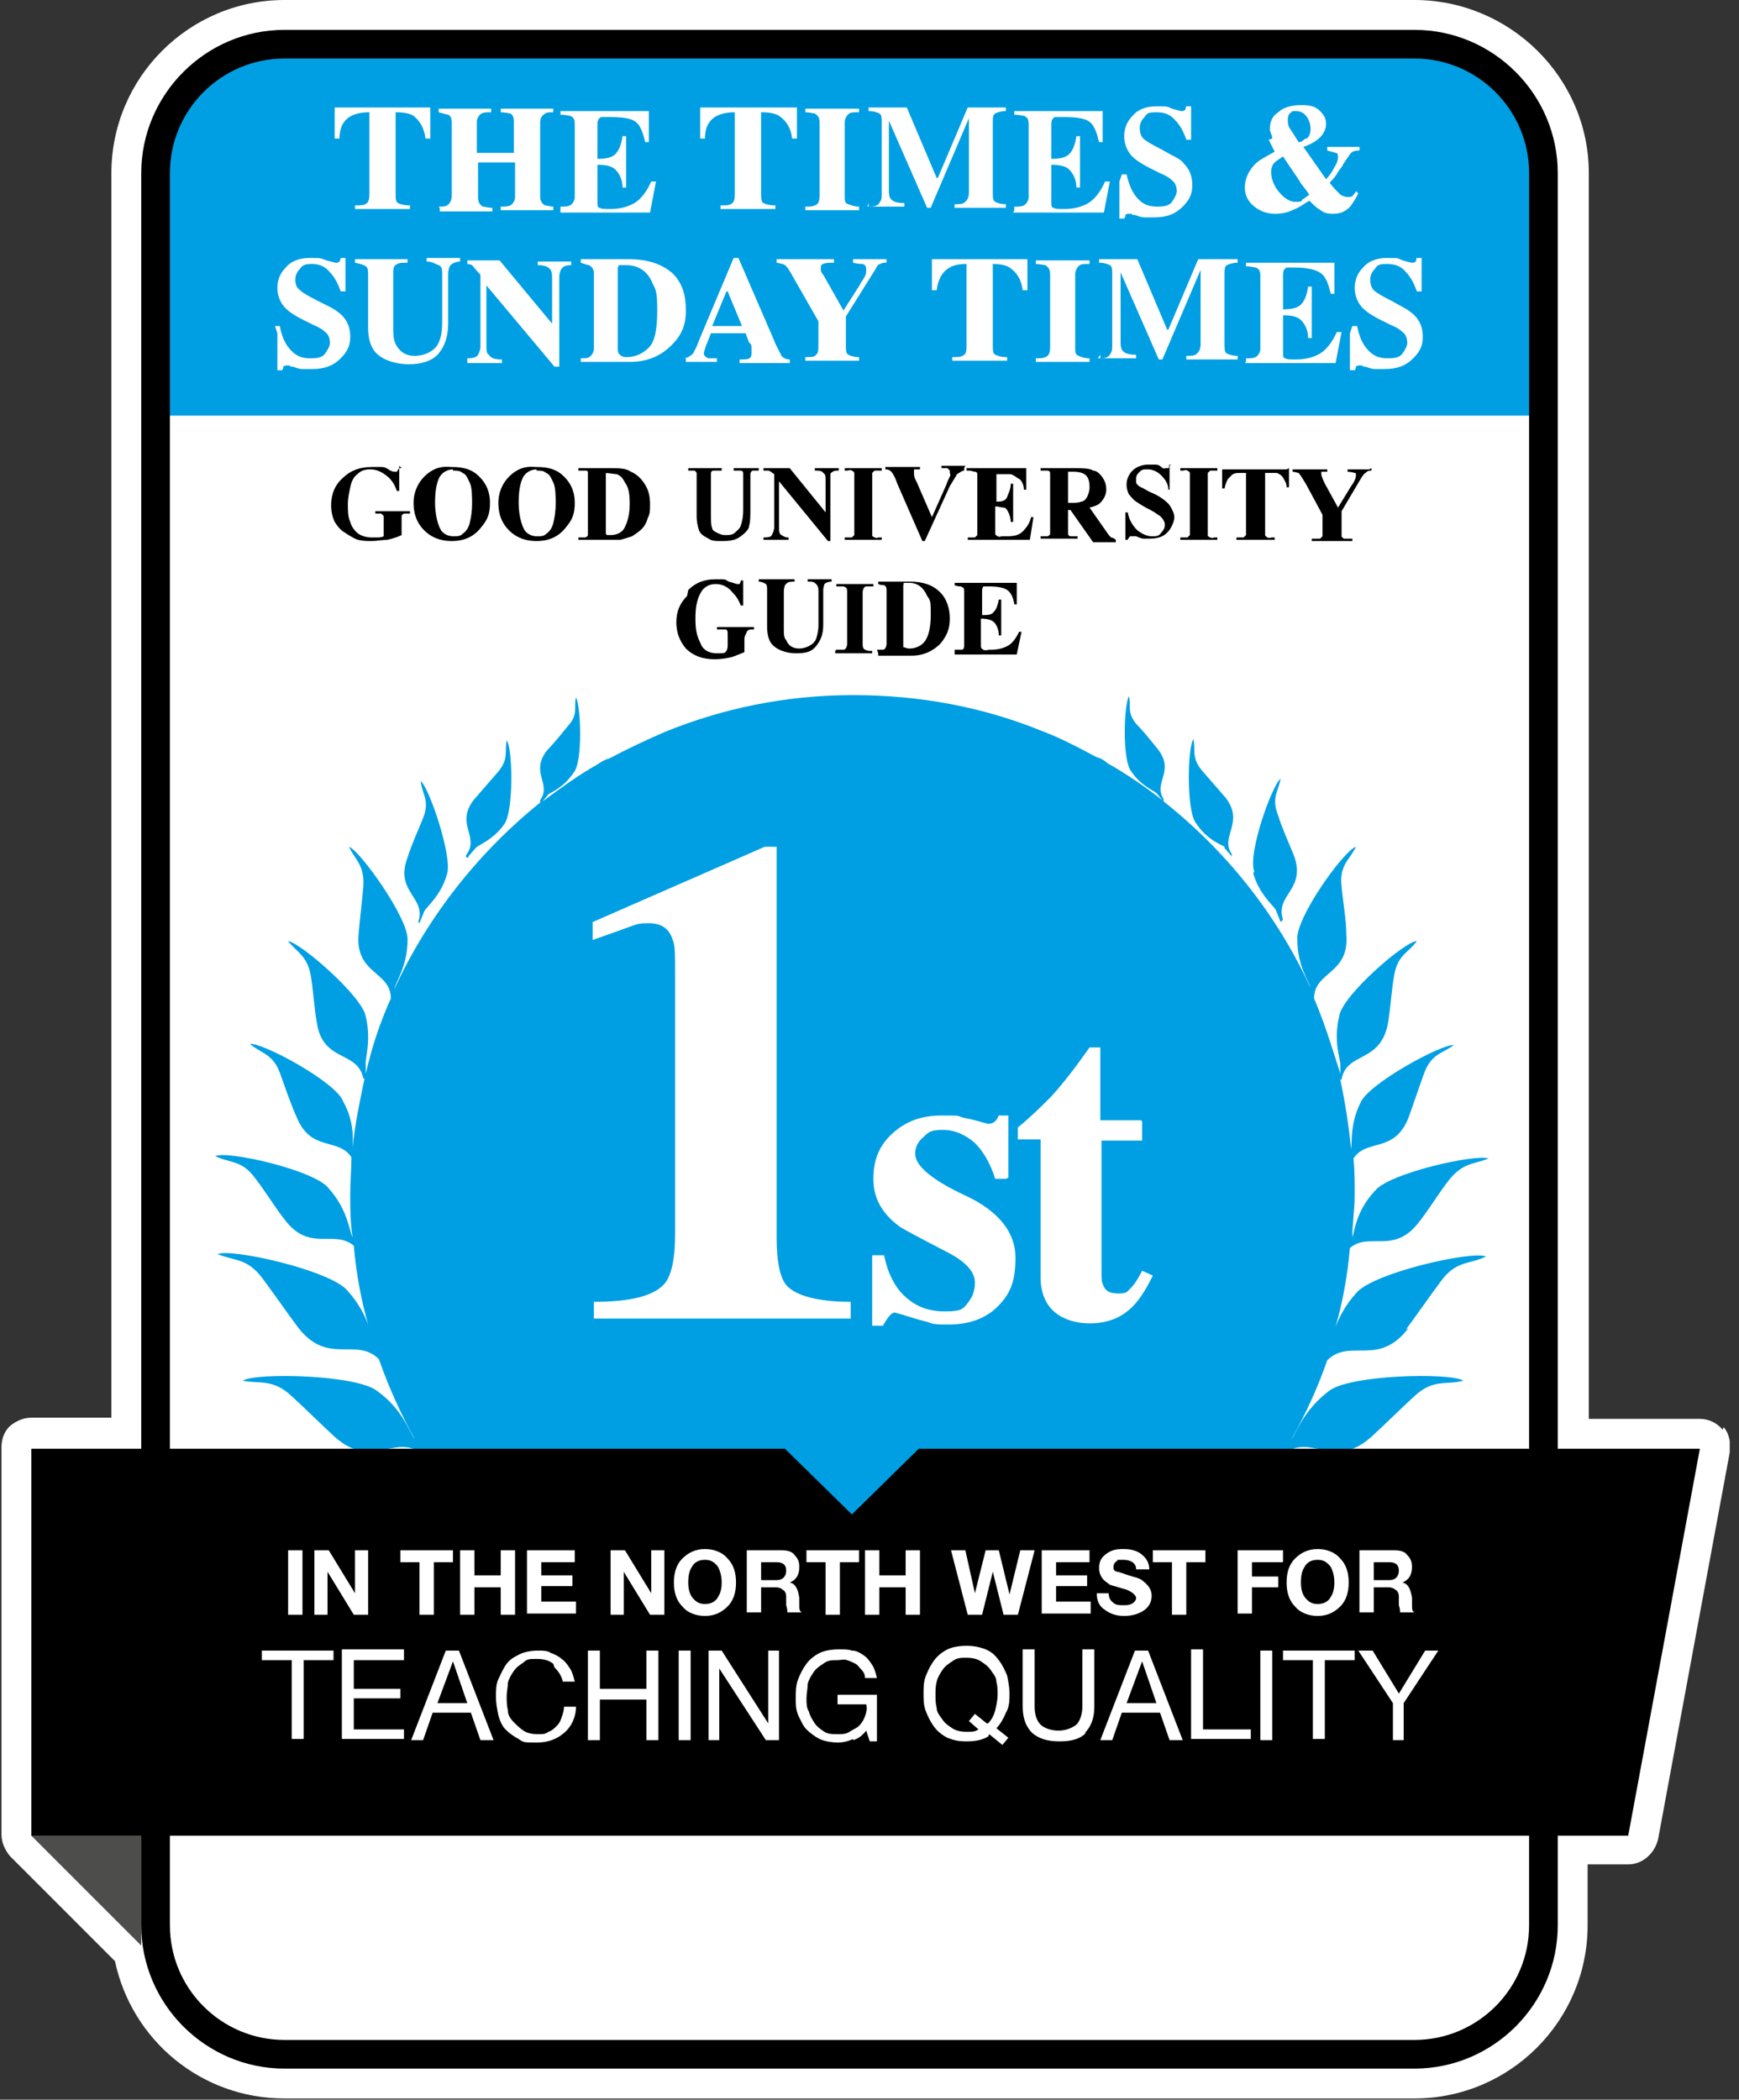 <svg xmlns="http://www.w3.org/2000/svg" width="135" height="163" viewBox="0 0 135 163" fill="none"><rect x="0" y="0" width="135" height="163" fill="#333333" stroke="none"/><g clip-path="url(#clip0_941_3054)"><path d="M133.725 110.985C133.262 110.428 132.613 110.15 131.964 110.15H123.341V13.444C123.341 6.027 117.221 0 109.804 0H22.092C14.674 0 8.647 6.027 8.647 13.444V110.057H2.435C1.786 110.057 1.23 110.336 0.766 110.706C0.303 111.17 0.117 111.726 0.117 112.375V142.416C0.117 143.065 0.395 143.622 0.766 144.085L8.925 152.245C10.224 158.364 15.601 162.907 22.092 162.907H109.804C117.221 162.907 123.248 156.881 123.248 149.463V144.734H126.4C127.513 144.734 128.44 143.9 128.718 142.787L134.282 112.746C134.374 112.097 134.282 111.356 133.818 110.799L133.725 110.985Z" fill="white"></path><path d="M109.803 2.318H22.091C15.972 2.318 10.965 7.325 10.965 13.444V149.463C10.965 155.582 15.972 160.589 22.091 160.589H109.803C115.923 160.589 120.93 155.582 120.93 149.463V13.444C120.93 7.325 115.923 2.318 109.803 2.318Z" fill="white"></path><path d="M36.369 66.479L36.925 65.83C37.203 65.552 38.316 65.181 39.151 63.976C39.892 62.956 39.8 58.042 39.336 57.486C39.151 58.32 39.522 58.876 38.687 59.896C38.131 60.545 37.389 61.38 36.833 62.029C35.256 63.976 37.296 64.903 36.184 66.387V66.572C36.276 66.572 36.369 66.572 36.369 66.572V66.479Z" fill="#009FE3"></path><path d="M32.38 71.486L32.565 71.672L32.936 70.745C33.122 70.374 34.234 69.539 34.698 67.87C35.161 66.572 33.307 61.102 32.658 60.638C32.751 61.658 33.4 62.122 32.843 63.513C32.473 64.44 31.916 65.645 31.638 66.572C30.618 69.261 33.122 69.632 32.473 71.579" fill="#009FE3"></path><path d="M95.06 65.831L95.616 66.48V66.294C94.689 64.903 96.636 63.883 95.152 61.936C94.596 61.287 93.854 60.453 93.298 59.804C92.464 58.784 92.835 58.227 92.649 57.393C92.185 57.949 92.093 62.956 92.835 63.883C93.669 65.181 94.782 65.552 95.06 65.738" fill="#009FE3"></path><path d="M97.283 67.777C97.747 69.446 98.86 70.281 99.045 70.652L99.416 71.579L99.601 71.394C98.952 69.446 101.456 69.076 100.436 66.387C100.065 65.46 99.509 64.254 99.231 63.327C98.674 61.936 99.231 61.472 99.416 60.453C98.767 60.916 96.82 66.294 97.376 67.685L97.283 67.777Z" fill="#009FE3"></path><path d="M36.369 119.144L36.647 118.866L35.442 118.124C34.978 117.753 34.144 116.084 31.919 114.971C30.25 113.951 22.276 115.157 21.441 115.991C22.832 115.991 23.667 115.435 25.428 116.455C26.634 117.197 28.117 118.217 29.23 118.958C32.66 120.998 33.773 117.66 36.276 119.051" fill="#009FE3"></path><path d="M44.715 126.932C42.49 126.469 34.516 130.548 33.867 131.754C35.351 131.383 36.092 130.363 38.318 130.827C39.801 131.197 41.841 131.754 43.325 132.125C47.682 133.144 47.775 129.158 50.928 129.714L51.113 129.343L49.537 128.972C48.888 128.694 47.404 127.21 44.715 126.84" fill="#009FE3"></path><path d="M99.975 115.064C97.749 116.177 96.915 117.846 96.451 118.217L95.246 118.958L95.524 119.237C98.028 117.846 99.14 121.184 102.571 119.144C103.776 118.402 105.26 117.382 106.465 116.64C108.227 115.528 109.061 116.27 110.452 116.177C109.618 115.342 101.736 114.137 99.975 115.157" fill="#009FE3"></path><path d="M109.152 103.196C109.986 102.084 111.006 100.6 111.841 99.487C113.046 97.819 114.066 98.189 115.364 97.54C114.251 97.077 106.463 98.838 105.258 100.415C104.423 101.342 103.96 102.269 103.681 103.011C104.238 101.064 104.609 99.024 104.794 96.891C106.277 95.593 108.225 97.448 110.172 94.852C110.913 93.924 111.748 92.534 112.49 91.606C113.602 90.216 114.437 90.401 115.549 89.937C114.622 89.567 107.854 91.05 106.741 92.441C105.258 94.017 105.165 95.593 104.979 96.057C104.979 95.037 105.165 93.924 105.165 92.812C105.165 91.699 105.165 90.865 105.072 89.937C106.092 88.361 108.225 89.567 109.337 86.785C109.708 85.765 110.172 84.374 110.543 83.354C111.099 81.778 112.026 81.778 112.861 81.129C111.933 81.036 106.277 84.096 105.628 85.58C104.794 87.249 104.979 88.639 104.887 89.196C104.701 87.341 104.423 85.58 104.052 83.818H104.145C104.516 81.593 107.205 82.613 107.761 79.367C107.946 78.255 108.039 76.771 108.225 75.751C108.503 74.082 109.337 73.99 109.986 73.062C109.059 73.062 104.145 77.328 103.96 78.904C103.496 80.851 104.052 82.149 104.052 82.705V83.354C103.403 81.314 102.847 79.46 102.012 77.513C102.012 75.38 104.794 75.659 104.516 72.506C104.516 71.394 104.238 69.91 104.145 68.797C103.96 67.129 104.794 66.758 105.258 65.738C104.33 66.016 100.529 71.301 100.714 72.97C100.714 75.01 101.642 76.215 101.734 76.679C99.138 71.023 95.244 66.109 90.33 62.214V62.029C89.495 60.731 91.257 59.896 89.866 58.135C89.403 57.578 88.754 56.744 88.197 56.188C87.456 55.261 87.826 54.797 87.641 54.055C87.27 54.611 87.085 58.969 87.826 59.896C88.568 61.009 89.588 61.38 89.773 61.565L90.237 62.122C88.939 61.102 87.456 60.082 85.972 59.247C85.787 59.062 85.508 58.877 85.138 58.784C83.747 58.042 82.356 57.3 80.873 56.744C76.329 54.89 71.415 53.962 66.223 53.962C61.031 53.962 56.117 54.982 51.573 56.837C50.09 57.486 48.699 58.135 47.308 58.877C46.937 58.969 46.659 59.155 46.381 59.34C44.898 60.175 43.507 61.194 42.116 62.214L42.58 61.658C42.858 61.473 43.785 61.102 44.527 59.989C45.268 59.155 45.083 54.704 44.712 54.148C44.527 54.89 44.898 55.446 44.156 56.28C43.692 56.837 43.043 57.671 42.487 58.227C41.096 59.989 42.858 60.824 41.931 62.122V62.307C37.202 66.109 33.215 71.115 30.619 76.771C30.712 76.215 31.639 75.01 31.639 72.97C31.731 71.301 27.93 66.016 27.096 65.738C27.559 66.758 28.301 67.129 28.208 68.797C28.115 69.91 27.93 71.394 27.837 72.506C27.559 75.659 30.341 75.38 30.341 77.513C29.506 79.367 28.857 81.314 28.393 83.354V82.705C28.301 82.242 28.857 80.851 28.393 78.904C28.115 77.328 23.294 73.155 22.367 73.062C23.016 73.897 23.85 74.175 24.128 75.751C24.314 76.864 24.407 78.347 24.592 79.367C25.056 82.52 27.744 81.5 28.208 83.725H28.301C27.93 85.487 27.559 87.249 27.374 89.103C27.374 88.547 27.559 87.156 26.632 85.487C26.076 84.003 20.42 80.944 19.4 81.036C20.234 81.778 21.161 81.778 21.718 83.262C22.089 84.281 22.552 85.672 23.016 86.692C24.128 89.474 26.261 88.268 27.281 89.845C27.281 90.772 27.188 91.792 27.188 92.719C27.188 93.646 27.188 94.944 27.374 96.057C27.096 95.501 27.003 93.924 25.519 92.255C24.499 90.865 17.638 89.288 16.711 89.752C17.824 90.308 18.751 90.03 19.771 91.421C20.512 92.348 21.347 93.739 22.089 94.666C24.036 97.262 25.89 95.408 27.466 96.706C27.652 98.838 28.023 100.878 28.579 102.825C28.301 102.084 27.837 101.156 27.003 100.229C25.797 98.653 18.009 96.891 16.896 97.355C18.194 97.911 19.214 97.633 20.42 99.302C21.254 100.415 22.274 101.898 23.108 103.011C25.427 106.07 27.652 103.753 29.413 105.514C30.155 107.647 31.082 109.687 32.195 111.726C31.824 111.263 31.268 109.408 29.321 108.018C27.837 106.72 19.863 106.534 18.843 107.183C20.142 107.461 21.161 106.998 22.645 108.388C23.665 109.316 24.963 110.614 25.983 111.541C28.857 114.137 30.619 111.263 32.751 112.839C39.52 124.243 52.037 131.939 66.223 131.939C80.409 131.939 92.926 124.336 99.694 112.839C101.827 111.263 103.589 114.137 106.463 111.541C107.483 110.614 108.781 109.316 109.801 108.388C111.284 106.998 112.304 107.554 113.602 107.183C112.582 106.534 104.609 106.72 103.125 108.018C101.178 109.501 100.622 111.263 100.251 111.726C101.363 109.779 102.291 107.739 103.032 105.607C104.794 103.845 107.019 106.163 109.337 103.103" fill="#009FE3"></path><path d="M87.273 126.932C84.491 127.303 83.007 128.787 82.451 129.065L80.875 129.436L81.06 129.806C84.213 129.157 84.306 133.237 88.663 132.217C90.147 131.846 92.187 131.29 93.67 130.919C95.895 130.363 96.637 131.383 98.121 131.846C97.472 130.641 89.498 126.561 87.273 127.025" fill="#009FE3"></path><path d="M94.504 121.369C91.908 122.203 90.703 123.965 90.054 124.336L88.57 124.985L88.849 125.356C91.816 124.151 92.65 128.137 96.73 126.376C98.213 125.727 100.067 124.892 101.458 124.243C103.591 123.316 104.425 124.243 106.001 124.336C105.167 123.316 96.544 120.627 94.504 121.462" fill="#009FE3"></path><path d="M43.044 125.263L43.322 124.892L41.838 124.243C41.282 123.873 40.077 122.111 37.388 121.276C35.348 120.442 26.725 123.131 25.891 124.151C27.467 124.058 28.301 123.131 30.434 124.058C31.825 124.707 33.679 125.541 35.163 126.191C39.335 127.952 40.077 123.965 43.044 125.171" fill="#009FE3"></path><path d="M109.804 3.06H22.092C16.529 3.06 12.078 7.603 12.078 13.073V32.266H119.818V13.073C119.818 7.51 115.274 3.06 109.804 3.06Z" fill="#009FE3"></path><path d="M109.803 4.543C114.717 4.543 118.704 8.53 118.704 13.444V149.463C118.704 154.377 114.717 158.364 109.803 158.364H22.091C17.177 158.364 13.19 154.377 13.19 149.463V13.444C13.19 8.53 17.177 4.543 22.091 4.543H109.803ZM109.803 2.318H22.091C15.972 2.318 10.965 7.325 10.965 13.444V149.463C10.965 155.582 15.972 160.589 22.091 160.589H109.803C115.923 160.589 120.93 155.582 120.93 149.463V13.444C120.93 7.325 115.923 2.318 109.803 2.318Z" fill="black"></path><path d="M10.964 151.039L2.434 142.509H10.964V151.039Z" fill="#4D4D4C"></path><path d="M71.324 112.468L66.132 117.568L60.939 112.468H2.434V142.509H126.399L131.962 112.468H71.324Z" fill="black"></path><path d="M96.729 28.094V27.816C97.1 27.816 97.286 27.816 97.471 27.723C97.657 27.63 97.842 27.352 97.842 27.074V21.418C97.842 21.047 97.749 20.862 97.471 20.769C97.379 20.769 97.1 20.676 96.729 20.676V20.398H103.591V22.809H103.312C103.127 22.067 102.942 21.511 102.571 21.233C102.2 20.954 101.551 20.769 100.531 20.769C99.511 20.769 99.882 20.769 99.789 20.862C99.696 20.862 99.604 21.047 99.604 21.325V24.014C100.253 24.014 100.716 23.922 100.995 23.643C101.273 23.365 101.458 22.902 101.551 22.253H101.829V26.239H101.551C101.551 25.59 101.273 25.127 100.995 24.849C100.716 24.57 100.253 24.478 99.604 24.478V27.352C99.604 27.63 99.604 27.816 99.789 27.816C99.882 27.908 100.16 27.908 100.624 27.908C101.365 27.908 102.014 27.723 102.478 27.445C102.942 27.167 103.405 26.61 103.776 25.776H104.147L103.683 28.187H96.637L96.729 28.094Z" fill="white"></path><path d="M104.982 25.312H105.353C105.539 26.239 105.817 26.796 106.28 27.259C106.744 27.723 107.208 27.816 107.764 27.816C108.32 27.816 108.691 27.723 108.877 27.445C109.062 27.166 109.247 26.888 109.247 26.61C109.247 26.332 109.155 25.961 108.877 25.776C108.691 25.59 108.413 25.405 107.949 25.219L107.208 24.849C106.466 24.478 105.91 24.107 105.631 23.736C105.353 23.365 105.168 22.901 105.168 22.345C105.168 21.789 105.353 21.232 105.817 20.769C106.188 20.305 106.837 20.027 107.671 20.027C108.506 20.027 108.506 20.027 108.877 20.212C109.247 20.305 109.526 20.398 109.618 20.398C109.711 20.398 109.804 20.398 109.896 20.305C109.989 20.212 109.896 20.12 109.989 20.027H110.36V22.623H109.989C109.804 22.067 109.526 21.511 109.155 21.14C108.784 20.676 108.32 20.491 107.671 20.491C107.022 20.491 106.929 20.583 106.744 20.862C106.559 21.047 106.373 21.325 106.373 21.696C106.373 22.067 106.466 22.345 106.651 22.53C106.837 22.716 107.3 22.994 108.042 23.365L108.877 23.829C109.247 24.014 109.618 24.292 109.804 24.478C110.267 24.941 110.453 25.497 110.453 26.147C110.453 26.796 110.267 27.259 109.711 27.816C109.155 28.372 108.506 28.65 107.486 28.65C106.466 28.65 107.022 28.65 106.744 28.65C106.466 28.65 106.28 28.557 106.002 28.465H105.817C105.817 28.372 105.724 28.372 105.631 28.372C105.631 28.372 105.631 28.372 105.539 28.372C105.446 28.372 105.353 28.372 105.26 28.465C105.26 28.465 105.26 28.65 105.168 28.743H104.797V25.868L104.982 25.312Z" fill="white"></path><path d="M85.231 27.816C85.694 27.816 85.972 27.816 86.158 27.537C86.343 27.259 86.343 27.166 86.343 26.796V21.233C86.343 20.954 86.343 20.676 86.158 20.584C85.972 20.491 85.694 20.398 85.323 20.398V20.12H88.29L90.608 25.59H90.701L93.019 20.12H96.079V20.398C95.708 20.398 95.43 20.491 95.244 20.584C95.059 20.676 95.059 20.954 95.059 21.418V26.61C95.059 27.074 95.059 27.352 95.244 27.445C95.43 27.537 95.708 27.63 96.079 27.63V27.908H92.092V27.63C92.463 27.63 92.741 27.63 92.926 27.445C93.112 27.259 93.204 27.074 93.204 26.703V20.954L90.237 27.908H89.959L86.992 21.14V26.425C86.992 26.796 86.992 27.074 87.178 27.259C87.363 27.445 87.641 27.537 88.198 27.537V27.816H85.416V27.537L85.231 27.816Z" fill="white"></path><path d="M26.17 8.345H33.402V10.755H33.031C32.938 9.921 32.567 9.365 32.104 8.994C31.826 8.808 31.362 8.716 30.713 8.716V14.928C30.713 15.391 30.713 15.669 30.898 15.762C31.084 15.855 31.362 15.948 31.826 15.948V16.226H27.561V15.948C28.024 15.948 28.302 15.948 28.488 15.762C28.673 15.577 28.673 15.299 28.673 14.928V8.716C28.117 8.716 27.653 8.808 27.282 8.994C26.726 9.272 26.355 9.828 26.355 10.755H25.984V8.345H26.17Z" fill="white"></path><path d="M34.051 16.04C34.329 16.04 34.607 16.04 34.7 15.947C34.885 15.855 35.071 15.577 35.071 15.206V9.55C35.071 9.179 34.978 8.994 34.792 8.901C34.7 8.901 34.422 8.808 34.051 8.715V8.437H38.13V8.715C37.76 8.715 37.574 8.715 37.389 8.808C37.203 8.901 37.018 9.179 37.018 9.457V11.868H39.892V9.457C39.892 9.086 39.799 8.901 39.614 8.808C39.521 8.808 39.243 8.715 38.872 8.715V8.437H42.952V8.715C42.581 8.715 42.395 8.715 42.21 8.901C42.025 8.994 41.932 9.272 41.932 9.55V15.206C41.932 15.577 42.025 15.762 42.303 15.947C42.488 15.947 42.674 16.04 42.952 16.04V16.318H38.872V16.04C39.243 16.04 39.428 16.04 39.614 15.947C39.799 15.855 39.985 15.577 39.985 15.299V12.61H37.111V15.299C37.111 15.669 37.203 15.855 37.481 16.04C37.667 16.04 37.852 16.133 38.223 16.133V16.411H34.144V16.133L34.051 16.04Z" fill="white"></path><path d="M43.508 16.319V16.04C43.879 16.04 44.064 16.04 44.25 15.948C44.435 15.855 44.62 15.577 44.62 15.299V9.643C44.62 9.272 44.528 9.086 44.25 8.994C44.157 8.994 43.879 8.901 43.508 8.901V8.623H50.369V11.034H50.091C49.905 10.292 49.72 9.735 49.349 9.457C48.978 9.179 48.329 9.086 47.309 9.086C46.289 9.086 46.66 9.086 46.568 9.179C46.475 9.179 46.382 9.365 46.382 9.643V12.332C47.031 12.332 47.495 12.239 47.773 11.961C48.051 11.682 48.236 11.219 48.329 10.57H48.607V14.557H48.329C48.329 13.908 48.051 13.444 47.773 13.166C47.495 12.888 47.031 12.795 46.382 12.795V15.669C46.382 15.948 46.382 16.133 46.568 16.133C46.66 16.226 46.938 16.226 47.402 16.226C48.144 16.226 48.793 16.04 49.256 15.762C49.72 15.484 50.184 14.928 50.554 14.093H50.925L50.462 16.504H43.508V16.319Z" fill="white"></path><path d="M54.634 8.345H61.866V10.755H61.495C61.402 9.921 61.031 9.365 60.475 8.994C60.197 8.808 59.733 8.716 59.084 8.716V14.928C59.084 15.391 59.084 15.669 59.27 15.762C59.455 15.855 59.733 15.948 60.197 15.948V16.226H55.932V15.948C56.395 15.948 56.673 15.948 56.859 15.762C57.044 15.577 57.044 15.299 57.044 14.928V8.716C56.488 8.716 56.024 8.808 55.654 8.994C55.097 9.272 54.726 9.828 54.726 10.755H54.355V8.345H54.634Z" fill="white"></path><path d="M62.516 16.04C62.886 16.04 63.072 16.04 63.257 15.947C63.535 15.855 63.628 15.577 63.628 15.206V9.55C63.628 9.179 63.535 8.994 63.257 8.808C63.072 8.808 62.886 8.715 62.516 8.715V8.437H66.688V8.715C66.317 8.715 66.039 8.715 65.946 8.808C65.761 8.901 65.575 9.179 65.575 9.55V15.206C65.575 15.577 65.575 15.762 65.853 15.855C66.132 15.947 66.317 16.04 66.688 16.04V16.318H62.516V16.04Z" fill="white"></path><path d="M67.336 16.04C67.799 16.04 68.078 16.04 68.263 15.762C68.449 15.484 68.449 15.391 68.449 15.021V9.457C68.449 9.179 68.449 8.901 68.263 8.808C68.078 8.716 67.799 8.623 67.429 8.623V8.345H70.396L72.714 13.815H72.806L75.124 8.345H78.091V8.623C77.721 8.623 77.442 8.716 77.257 8.808C77.071 8.901 77.071 9.179 77.071 9.643V14.835C77.071 15.299 77.071 15.577 77.257 15.669C77.442 15.762 77.721 15.855 78.091 15.855V16.133H74.104V15.855C74.475 15.855 74.754 15.855 74.939 15.669C75.124 15.484 75.217 15.299 75.217 14.928V9.179L72.25 16.133H71.972L69.005 9.365V14.65C69.005 15.021 69.005 15.299 69.19 15.484C69.376 15.669 69.654 15.762 70.21 15.762V16.04H67.429V15.762L67.336 16.04Z" fill="white"></path><path d="M78.741 16.319V16.04C79.112 16.04 79.297 16.04 79.483 15.948C79.668 15.855 79.854 15.577 79.854 15.299V9.643C79.854 9.272 79.761 9.086 79.483 8.994C79.39 8.994 79.112 8.901 78.741 8.901V8.623H85.602V11.034H85.324C85.139 10.292 84.953 9.735 84.582 9.457C84.212 9.179 83.562 9.086 82.543 9.086C81.523 9.086 81.894 9.086 81.801 9.179C81.708 9.179 81.615 9.365 81.615 9.643V12.332C82.264 12.332 82.728 12.239 83.006 11.961C83.284 11.682 83.47 11.219 83.562 10.57H83.841V14.557H83.562C83.562 13.908 83.284 13.444 83.006 13.166C82.728 12.888 82.264 12.795 81.615 12.795V15.669C81.615 15.948 81.615 16.133 81.801 16.133C81.894 16.226 82.172 16.226 82.635 16.226C83.377 16.226 84.026 16.04 84.49 15.762C84.953 15.484 85.417 14.928 85.788 14.093H86.159L85.695 16.504H78.648L78.741 16.319Z" fill="white"></path><path d="M87.088 13.537H87.459C87.644 14.371 87.922 15.02 88.386 15.484C88.849 15.948 89.313 16.04 89.869 16.04C90.426 16.04 90.796 15.948 90.982 15.669C91.167 15.391 91.353 15.113 91.353 14.835C91.353 14.557 91.26 14.186 90.982 14.001C90.796 13.815 90.518 13.63 90.055 13.444L89.313 13.073C88.571 12.703 88.015 12.332 87.737 11.961C87.459 11.59 87.273 11.126 87.273 10.57C87.273 10.014 87.459 9.457 87.922 8.994C88.293 8.53 88.942 8.252 89.777 8.252C90.611 8.252 90.611 8.252 90.982 8.437C91.353 8.53 91.631 8.623 91.724 8.623C91.817 8.623 91.909 8.623 92.002 8.53C92.095 8.437 92.002 8.345 92.095 8.252H92.466V10.848H92.095C91.909 10.292 91.631 9.735 91.26 9.365C90.889 8.901 90.426 8.716 89.777 8.716C89.128 8.716 89.035 8.808 88.849 9.086C88.664 9.272 88.479 9.55 88.479 9.921C88.479 10.292 88.571 10.57 88.757 10.755C88.942 10.941 89.406 11.219 90.147 11.59L90.982 12.053C91.353 12.239 91.724 12.424 91.909 12.703C92.373 13.166 92.558 13.722 92.558 14.371C92.558 15.02 92.373 15.484 91.817 16.04C91.26 16.597 90.611 16.875 89.591 16.875C88.571 16.875 89.128 16.875 88.849 16.875C88.571 16.875 88.386 16.782 88.108 16.689H87.922C87.922 16.597 87.829 16.597 87.737 16.597C87.737 16.597 87.737 16.597 87.644 16.597C87.551 16.597 87.459 16.597 87.366 16.689C87.366 16.689 87.366 16.875 87.273 16.968H86.902V14.093L87.088 13.537Z" fill="white"></path><path d="M98.769 10.755C98.769 10.477 98.584 10.292 98.584 10.014C98.584 9.457 98.769 8.994 99.233 8.715C99.604 8.345 100.253 8.159 100.995 8.159C101.736 8.159 102.107 8.252 102.478 8.623C102.849 8.994 102.942 9.272 102.942 9.643C102.942 10.014 102.756 10.384 102.478 10.663C102.2 10.941 101.736 11.219 101.18 11.404L102.942 13.908C103.312 13.537 103.498 13.166 103.591 12.981C103.776 12.702 103.869 12.424 103.869 12.239C103.869 12.053 103.869 11.868 103.683 11.868C103.683 11.868 103.405 11.775 103.034 11.682V11.404H105.538V11.682C105.167 11.682 104.981 11.775 104.889 11.868C104.796 11.961 104.611 12.239 104.24 12.795C104.24 12.888 104.054 13.073 103.869 13.351C103.776 13.537 103.591 13.815 103.22 14.186C103.498 14.557 103.776 14.835 103.962 15.02C104.147 15.206 104.425 15.299 104.611 15.299C104.796 15.299 104.981 15.299 105.074 15.113C105.074 15.113 105.26 14.928 105.26 14.835L105.445 15.02C105.26 15.391 105.074 15.669 104.889 15.948C104.518 16.411 104.054 16.597 103.498 16.597C102.942 16.597 102.756 16.504 102.385 16.226C102.2 16.133 101.922 15.855 101.644 15.577C101.18 15.855 100.809 16.133 100.531 16.226C99.975 16.504 99.511 16.597 98.955 16.597C98.398 16.597 97.842 16.411 97.379 16.04C96.915 15.669 96.637 15.206 96.637 14.557C96.637 13.908 96.915 13.259 97.471 12.702C97.749 12.424 98.306 12.146 98.955 11.775C98.769 11.404 98.584 11.034 98.491 10.848M101.087 15.484C101.18 15.484 101.365 15.299 101.644 15.113C101.273 14.557 100.995 14.279 100.902 14.093C100.809 13.908 100.531 13.537 100.16 12.981L99.604 12.146C99.326 12.332 99.047 12.517 98.955 12.61C98.769 12.795 98.677 13.073 98.677 13.351C98.677 13.815 98.862 14.371 99.233 14.835C99.604 15.299 100.067 15.669 100.531 15.669C100.995 15.669 100.902 15.669 101.087 15.577M101.458 10.755C101.644 10.57 101.736 10.384 101.736 10.014C101.736 9.643 101.644 9.365 101.458 9.086C101.273 8.808 100.995 8.623 100.624 8.623C100.253 8.623 100.345 8.623 100.253 8.715C100.067 8.808 99.975 8.994 99.975 9.272C99.975 9.55 99.975 9.735 100.16 10.014C100.345 10.292 100.531 10.57 100.809 11.034C101.087 11.034 101.18 10.848 101.365 10.755" fill="white"></path><path d="M21.348 25.312H21.718C21.904 26.239 22.182 26.796 22.646 27.259C23.109 27.723 23.573 27.816 24.129 27.816C24.686 27.816 25.056 27.723 25.242 27.445C25.427 27.166 25.613 26.888 25.613 26.61C25.613 26.332 25.52 25.961 25.242 25.776C25.056 25.59 24.778 25.405 24.315 25.219L23.573 24.849C22.831 24.478 22.275 24.107 21.997 23.736C21.718 23.365 21.533 22.901 21.533 22.345C21.533 21.789 21.718 21.232 22.182 20.769C22.553 20.305 23.202 20.027 24.037 20.027C24.871 20.027 24.871 20.027 25.335 20.212C25.705 20.305 25.984 20.398 26.076 20.398C26.169 20.398 26.262 20.398 26.355 20.305C26.355 20.305 26.447 20.12 26.447 20.027H26.818V22.623H26.447C26.262 22.067 25.984 21.511 25.613 21.14C25.242 20.676 24.778 20.491 24.222 20.491C23.666 20.491 23.48 20.583 23.295 20.862C23.109 21.047 22.924 21.325 22.924 21.696C22.924 22.067 23.017 22.345 23.295 22.53C23.48 22.716 23.944 22.994 24.686 23.365L25.613 23.829C25.984 24.014 26.355 24.292 26.54 24.478C27.003 24.941 27.189 25.497 27.189 26.147C27.189 26.796 27.003 27.259 26.447 27.816C25.891 28.372 25.242 28.65 24.222 28.65C23.202 28.65 23.758 28.65 23.48 28.65C23.202 28.65 23.017 28.557 22.738 28.465H22.553C22.553 28.372 22.46 28.372 22.368 28.372H22.275C22.182 28.372 22.089 28.372 21.997 28.465C21.997 28.465 21.997 28.65 21.904 28.743H21.533V25.868L21.348 25.312Z" fill="white"></path><path d="M31.638 20.12V20.398C31.175 20.398 30.896 20.398 30.711 20.583C30.526 20.676 30.526 20.954 30.526 21.418V25.312C30.526 25.868 30.526 26.332 30.711 26.703C30.989 27.259 31.453 27.63 32.194 27.63C32.936 27.63 33.771 27.259 34.049 26.61C34.234 26.239 34.327 25.683 34.327 25.034V21.418C34.327 20.954 34.327 20.676 34.049 20.583C33.771 20.491 33.585 20.305 33.122 20.305V20.027H35.718V20.305C35.347 20.305 35.069 20.491 34.976 20.583C34.883 20.676 34.791 20.954 34.791 21.325V25.127C34.791 26.147 34.513 26.888 34.049 27.445C33.585 28.001 32.751 28.279 31.731 28.279C30.711 28.279 29.413 27.908 28.949 27.074C28.671 26.61 28.578 26.054 28.578 25.405V21.511C28.578 21.047 28.578 20.769 28.393 20.676C28.3 20.583 28.022 20.491 27.559 20.398V20.12H31.638Z" fill="white"></path><path d="M36.277 27.816C36.741 27.816 37.019 27.723 37.112 27.537C37.205 27.352 37.297 27.167 37.297 26.888V21.325C36.926 20.954 36.741 20.676 36.648 20.584C36.648 20.584 36.463 20.491 36.277 20.491V20.213H38.781L42.86 25.127V21.696C42.86 21.325 42.86 21.047 42.675 20.862C42.489 20.676 42.211 20.584 41.748 20.584V20.305H44.344V20.584C43.973 20.584 43.695 20.676 43.602 20.862C43.509 20.954 43.417 21.233 43.417 21.511V28.465H43.046L37.761 22.16V26.796C37.761 27.167 37.761 27.445 37.946 27.537C38.132 27.816 38.41 27.908 38.966 27.908V28.186H36.277V27.908V27.816Z" fill="white"></path><path d="M45.086 27.816C45.364 27.816 45.642 27.816 45.735 27.723C45.92 27.63 46.106 27.352 46.106 27.074V21.233C46.106 20.954 46.013 20.769 45.735 20.584C45.642 20.584 45.364 20.491 45.086 20.398V20.12H48.795C50.278 20.12 51.391 20.491 52.225 21.233C52.967 21.974 53.245 22.901 53.245 24.107C53.245 25.312 52.874 26.054 52.133 26.796C51.298 27.63 50.278 28.094 48.887 28.094H45.086V27.816ZM48.146 27.537C48.146 27.63 48.424 27.723 48.609 27.723C49.351 27.723 49.907 27.445 50.371 26.981C50.834 26.517 51.02 25.59 51.02 24.107C51.02 22.623 50.927 22.531 50.649 21.974C50.278 21.047 49.536 20.584 48.609 20.584C47.682 20.584 48.146 20.584 47.96 20.769C47.96 20.769 47.96 21.047 47.96 21.233V26.981C47.96 27.259 47.96 27.445 48.146 27.537Z" fill="white"></path><path d="M53.059 27.816C53.337 27.816 53.615 27.63 53.8 27.445C53.893 27.259 54.078 26.981 54.264 26.425L56.953 20.027H57.324L60.013 26.239C60.291 26.981 60.569 27.352 60.662 27.63C60.847 27.816 61.032 27.908 61.311 27.908V28.186H57.416V27.908C57.787 27.908 58.065 27.908 58.158 27.816C58.251 27.816 58.344 27.63 58.344 27.445C58.344 27.259 58.344 27.259 58.344 26.981C58.344 26.888 58.344 26.703 58.158 26.61L57.88 25.868H55.191C55.006 26.332 54.913 26.61 54.82 26.796C54.727 27.074 54.635 27.352 54.635 27.445C54.635 27.537 54.727 27.723 55.006 27.816C55.191 27.816 55.377 27.816 55.655 27.816V28.094H53.244V27.816H53.059ZM57.602 25.312L56.489 22.623H56.397L55.284 25.312H57.602Z" fill="white"></path><path d="M64.74 20.12V20.398C64.369 20.398 64.091 20.398 63.905 20.491C63.812 20.491 63.72 20.584 63.72 20.769C63.72 20.954 63.72 20.862 63.72 20.954C63.72 20.954 63.72 21.14 63.905 21.325L65.481 24.107L66.779 22.067C66.779 21.974 66.965 21.789 67.058 21.603C67.243 21.325 67.243 21.14 67.243 20.954C67.243 20.769 67.243 20.584 66.965 20.491C66.872 20.491 66.594 20.491 66.223 20.398V20.12H68.819V20.398C68.634 20.398 68.448 20.398 68.356 20.491C68.17 20.491 68.078 20.676 67.985 20.862L65.667 24.57V26.703C65.667 27.166 65.667 27.445 65.852 27.537C66.038 27.63 66.316 27.723 66.687 27.723V28.001H62.514V27.723C62.978 27.723 63.256 27.723 63.349 27.537C63.534 27.445 63.534 27.074 63.534 26.703V24.941L61.309 21.047C61.123 20.769 61.031 20.584 60.753 20.491C60.567 20.491 60.474 20.398 60.289 20.398V20.12H64.276H64.74Z" fill="white"></path><path d="M72.529 20.12H79.761V22.531H79.39C79.298 21.696 78.927 21.14 78.371 20.769C78.092 20.584 77.629 20.491 77.072 20.491V26.703C77.072 27.166 77.072 27.445 77.258 27.537C77.443 27.63 77.721 27.723 78.185 27.723V28.001H73.92V27.723C74.384 27.723 74.662 27.723 74.847 27.537C75.033 27.445 75.033 27.074 75.033 26.703V20.491C74.476 20.491 74.013 20.584 73.734 20.769C73.178 21.047 72.807 21.696 72.715 22.531H72.344V20.12H72.529Z" fill="white"></path><path d="M80.41 27.816C80.781 27.816 80.966 27.816 81.152 27.723C81.43 27.63 81.523 27.352 81.523 26.981V21.325C81.523 20.954 81.43 20.769 81.152 20.584C80.966 20.584 80.781 20.491 80.41 20.491V20.213H84.582V20.491C84.212 20.491 83.933 20.491 83.841 20.584C83.655 20.676 83.47 20.954 83.47 21.325V26.981C83.47 27.352 83.47 27.537 83.748 27.63C83.933 27.723 84.212 27.816 84.582 27.816V28.094H80.41V27.816Z" fill="white"></path><path d="M22.367 125.356V120.349H23.48V125.356H22.367Z" fill="white"></path><path d="M24.406 125.356V120.349H25.519L27.559 123.687V120.349H28.579V125.356H27.466L25.426 122.018V125.356H24.406Z" fill="white"></path><path d="M32.566 125.356V121.276H31.082V120.349H35.162V121.276H33.678V125.356H32.566Z" fill="white"></path><path d="M35.719 125.356V120.349H36.831V122.296H38.871V120.349H39.984V125.356H38.871V123.223H36.831V125.356H35.719Z" fill="white"></path><path d="M40.91 125.356V120.349H44.619V121.276H42.023V122.296H44.434V123.131H42.023V124.336H44.712V125.263H40.91V125.356Z" fill="white"></path><path d="M47.402 125.356V120.349H48.515L50.555 123.687V120.349H51.575V125.356H50.462L48.422 122.018V125.356H47.402Z" fill="white"></path><path d="M52.316 122.852C52.316 122.111 52.502 121.462 52.965 120.998C53.429 120.535 53.985 120.256 54.727 120.256C55.469 120.256 56.118 120.535 56.489 120.998C56.952 121.462 57.138 122.111 57.138 122.852C57.138 123.594 56.952 124.243 56.489 124.707C56.025 125.17 55.469 125.449 54.727 125.449C53.985 125.449 53.336 125.17 52.965 124.707C52.502 124.243 52.316 123.594 52.316 122.852ZM53.429 122.852C53.429 123.316 53.522 123.687 53.707 123.965C53.985 124.336 54.264 124.521 54.727 124.521C55.191 124.521 55.562 124.336 55.747 123.965C55.932 123.687 56.025 123.316 56.025 122.852C56.025 122.389 55.932 122.018 55.747 121.647C55.469 121.276 55.191 121.091 54.727 121.091C54.264 121.091 53.893 121.276 53.707 121.647C53.522 121.925 53.429 122.296 53.429 122.852Z" fill="white"></path><path d="M57.973 125.356V120.349H60.661C61.125 120.349 61.496 120.442 61.681 120.72C61.96 120.998 62.052 121.276 62.052 121.647C62.052 122.296 61.774 122.667 61.31 122.853C61.774 122.945 61.96 123.409 62.052 124.058C62.052 124.243 62.052 124.429 62.052 124.614C62.052 124.892 62.052 125.078 62.238 125.171H61.125C61.125 125.078 61.125 124.892 61.032 124.614C61.032 124.429 61.032 124.151 61.032 123.965C61.032 123.687 60.94 123.502 60.754 123.409C60.661 123.316 60.476 123.223 60.198 123.223H59.085V125.171H57.973V125.356ZM59.085 121.276V122.667H60.291C60.754 122.667 61.032 122.389 61.032 121.925C61.032 121.462 60.754 121.276 60.291 121.276H59.085Z" fill="white"></path><path d="M64.089 125.356V121.276H62.605V120.349H66.685V121.276H65.202V125.356H64.089Z" fill="white"></path><path d="M67.152 125.356V120.349H68.265V122.296H70.305V120.349H71.417V125.356H70.305V123.223H68.265V125.356H67.152Z" fill="white"></path><path d="M80.319 120.349L79.02 125.356H77.908L77.073 122.018L76.239 125.356H75.126L73.828 120.349H74.941L75.683 123.687L76.517 120.349H77.537L78.371 123.78L79.206 120.349H80.319Z" fill="white"></path><path d="M80.871 125.356V120.349H84.58V121.276H81.984V122.296H84.394V123.131H81.984V124.336H84.673V125.263H80.871V125.356Z" fill="white"></path><path d="M85.047 123.687H86.067C86.067 123.965 86.159 124.243 86.438 124.429C86.623 124.614 86.901 124.614 87.179 124.614C87.458 124.614 87.643 124.614 87.828 124.521C88.014 124.429 88.199 124.243 88.199 124.058C88.199 123.872 87.921 123.594 87.458 123.409C86.53 123.131 86.067 123.038 86.067 122.945C85.603 122.667 85.325 122.296 85.325 121.74C85.325 121.184 85.51 120.905 85.881 120.627C86.252 120.349 86.623 120.256 87.179 120.256C87.736 120.256 88.199 120.349 88.57 120.627C88.941 120.905 89.219 121.276 89.219 121.833H88.199C88.199 121.369 87.828 121.091 87.179 121.091C86.53 121.091 86.808 121.091 86.716 121.184C86.53 121.276 86.438 121.462 86.438 121.647C86.438 121.833 86.438 121.925 86.716 122.018C86.901 122.018 87.272 122.203 87.921 122.389C88.292 122.482 88.57 122.574 88.756 122.76C89.126 123.038 89.405 123.409 89.405 123.872C89.405 124.336 89.219 124.707 88.848 124.985C88.478 125.263 87.921 125.449 87.272 125.449C86.623 125.449 86.159 125.263 85.789 124.985C85.325 124.707 85.14 124.243 85.14 123.687H85.047Z" fill="white"></path><path d="M90.98 125.356V121.276H89.496V120.349H93.576V121.276H92.092V125.356H90.98Z" fill="white"></path><path d="M96.078 125.356V120.349H99.601V121.276H97.191V122.389H99.231V123.223H97.191V125.263H96.078V125.356Z" fill="white"></path><path d="M99.879 122.852C99.879 122.111 100.064 121.462 100.528 120.998C100.992 120.535 101.548 120.256 102.29 120.256C103.031 120.256 103.68 120.535 104.051 120.998C104.515 121.462 104.7 122.111 104.7 122.852C104.7 123.594 104.515 124.243 104.051 124.707C103.588 125.17 103.031 125.449 102.29 125.449C101.548 125.449 100.899 125.17 100.528 124.707C100.064 124.243 99.879 123.594 99.879 122.852ZM100.992 122.852C100.992 123.316 101.084 123.687 101.27 123.965C101.548 124.336 101.826 124.521 102.29 124.521C102.753 124.521 103.124 124.336 103.31 123.965C103.495 123.687 103.588 123.316 103.588 122.852C103.588 122.389 103.495 122.018 103.31 121.647C103.031 121.276 102.753 121.091 102.29 121.091C101.826 121.091 101.455 121.276 101.27 121.647C101.084 121.925 100.992 122.296 100.992 122.852Z" fill="white"></path><path d="M105.535 125.356V120.349H108.224C108.688 120.349 109.058 120.442 109.244 120.72C109.522 120.998 109.615 121.276 109.615 121.647C109.615 122.296 109.337 122.667 108.873 122.853C109.337 122.945 109.522 123.409 109.615 124.058C109.615 124.243 109.615 124.429 109.615 124.614C109.615 124.892 109.615 125.078 109.8 125.171H108.688C108.688 125.078 108.688 124.892 108.595 124.614C108.595 124.429 108.595 124.151 108.595 123.965C108.595 123.687 108.502 123.502 108.317 123.409C108.224 123.316 108.039 123.223 107.76 123.223H106.648V125.171H105.535V125.356ZM106.648 121.276V122.667H107.853C108.317 122.667 108.595 122.389 108.595 121.925C108.595 121.462 108.317 121.276 107.853 121.276H106.648Z" fill="white"></path><path d="M20.328 128.879V128.137H25.891V128.879H23.573V134.999H22.646V128.879H20.328Z" fill="white"></path><path d="M31.36 128.137V128.879H27.466V131.104H31.082V131.846H27.466V134.257H31.36V134.999H26.539V128.045H31.36V128.137Z" fill="white"></path><path d="M35.627 128.137L38.316 135.091H37.296L36.554 132.959H33.587L32.845 135.091H31.918L34.607 128.137H35.627ZM36.276 132.217L35.163 128.972L33.958 132.217H36.276Z" fill="white"></path><path d="M42.95 129.157C42.58 128.879 42.209 128.786 41.652 128.786C41.096 128.786 40.911 128.786 40.633 129.065C40.354 129.25 40.076 129.436 39.891 129.714C39.705 129.992 39.52 130.27 39.427 130.641C39.427 131.012 39.334 131.29 39.334 131.661C39.334 132.032 39.334 132.403 39.427 132.773C39.427 133.144 39.613 133.422 39.891 133.701C40.169 133.979 40.354 134.164 40.633 134.35C40.911 134.535 41.282 134.628 41.745 134.628C42.209 134.628 42.301 134.628 42.58 134.442C42.858 134.35 43.043 134.164 43.229 133.979C43.414 133.793 43.507 133.608 43.599 133.33C43.692 133.052 43.785 132.773 43.785 132.495H44.712C44.712 133.33 44.341 134.071 43.785 134.535C43.229 134.999 42.58 135.277 41.652 135.277C40.725 135.277 40.633 135.277 40.262 134.999C39.891 134.813 39.52 134.535 39.242 134.257C38.964 133.979 38.778 133.515 38.685 133.144C38.593 132.681 38.5 132.217 38.5 131.754C38.5 131.29 38.5 130.734 38.685 130.363C38.871 129.992 39.056 129.528 39.334 129.157C39.613 128.786 39.983 128.601 40.354 128.416C40.725 128.23 41.282 128.137 41.745 128.137C42.209 128.137 42.487 128.137 42.765 128.323C43.043 128.416 43.414 128.601 43.599 128.786C43.878 128.972 44.063 129.25 44.249 129.528C44.434 129.806 44.527 130.177 44.62 130.548H43.692C43.599 130.085 43.321 129.714 43.043 129.436L42.95 129.157Z" fill="white"></path><path d="M46.568 128.137V131.104H50.184V128.137H51.111V135.091H50.184V131.939H46.568V135.091H45.641V128.137H46.568Z" fill="white"></path><path d="M53.615 128.137V135.091H52.688V128.137H53.615Z" fill="white"></path><path d="M56.024 128.137L59.64 133.793V128.137H60.474V135.091H59.454L55.838 129.528V135.091H55.004V128.137H56.024Z" fill="white"></path><path d="M66.224 134.999C65.853 135.184 65.389 135.277 65.019 135.277C64.648 135.277 63.999 135.184 63.628 134.999C63.257 134.813 62.886 134.535 62.608 134.257C62.33 133.979 62.144 133.515 61.959 133.144C61.773 132.681 61.773 132.31 61.773 131.846C61.773 131.383 61.773 130.826 61.959 130.363C62.144 129.899 62.33 129.528 62.608 129.157C62.886 128.786 63.257 128.508 63.628 128.323C63.999 128.137 64.555 128.045 65.111 128.045C65.668 128.045 65.853 128.045 66.131 128.137C66.502 128.137 66.78 128.323 67.058 128.508C67.337 128.694 67.522 128.972 67.707 129.25C67.893 129.528 67.986 129.899 68.078 130.27H67.151C67.151 129.992 67.058 129.806 66.873 129.621C66.688 129.435 66.595 129.25 66.409 129.157C66.224 129.065 66.038 128.972 65.76 128.879C65.482 128.786 65.297 128.879 65.019 128.879C64.555 128.879 64.277 128.879 63.906 129.157C63.628 129.343 63.35 129.528 63.164 129.806C62.979 130.084 62.793 130.363 62.701 130.734C62.701 131.104 62.608 131.475 62.608 131.846C62.608 132.217 62.608 132.588 62.793 132.866C62.886 133.237 63.072 133.515 63.257 133.793C63.442 134.071 63.721 134.257 63.999 134.442C64.277 134.628 64.648 134.628 65.019 134.628C65.389 134.628 65.668 134.628 65.946 134.442C66.224 134.257 66.502 134.164 66.688 133.979C66.873 133.793 67.058 133.515 67.151 133.237C67.244 132.959 67.337 132.681 67.244 132.31H65.019V131.568H68.078V135.184H67.522L67.244 134.35C66.966 134.72 66.595 134.999 66.224 135.091V134.999Z" fill="white"></path><path d="M76.702 134.813C76.239 135.091 75.682 135.184 75.033 135.184C74.384 135.184 74.013 135.091 73.55 134.906C73.179 134.721 72.808 134.442 72.53 134.071C72.252 133.701 72.066 133.33 71.881 132.866C71.695 132.403 71.695 131.939 71.695 131.475C71.695 131.012 71.695 130.548 71.881 130.085C72.066 129.621 72.252 129.25 72.53 128.879C72.808 128.508 73.179 128.23 73.55 128.045C73.921 127.859 74.477 127.767 75.033 127.767C75.59 127.767 76.053 127.859 76.517 128.045C76.98 128.23 77.258 128.508 77.537 128.879C77.815 129.25 78 129.621 78.186 130.085C78.278 130.548 78.371 131.012 78.371 131.475C78.371 131.939 78.371 132.495 78.093 132.959C77.907 133.422 77.629 133.886 77.351 134.164L78.278 134.906L77.815 135.462L76.795 134.628L76.702 134.813ZM76.702 133.793C76.98 133.515 77.166 133.144 77.258 132.773C77.351 132.403 77.444 131.939 77.444 131.568C77.444 131.197 77.444 130.919 77.351 130.548C77.351 130.177 77.073 129.899 76.888 129.621C76.702 129.343 76.424 129.157 76.146 128.972C75.868 128.787 75.497 128.694 75.033 128.694C74.57 128.694 74.291 128.694 73.921 128.972C73.642 129.157 73.364 129.343 73.179 129.621C72.993 129.899 72.808 130.177 72.715 130.548C72.623 130.919 72.623 131.197 72.623 131.568C72.623 131.939 72.623 132.217 72.715 132.588C72.715 132.959 72.993 133.237 73.179 133.515C73.364 133.793 73.642 133.979 73.921 134.164C74.199 134.35 74.57 134.442 75.033 134.442C75.497 134.442 75.682 134.442 75.96 134.257L75.219 133.608L75.682 133.052L76.609 133.793H76.702Z" fill="white"></path><path d="M84.305 134.535C83.841 134.999 83.192 135.184 82.265 135.184C81.338 135.184 80.689 134.999 80.132 134.535C79.669 134.071 79.391 133.422 79.391 132.495V128.045H80.318V132.495C80.318 133.144 80.503 133.608 80.781 133.886C81.06 134.164 81.616 134.35 82.172 134.35C82.728 134.35 83.192 134.164 83.563 133.886C83.841 133.608 84.027 133.051 84.027 132.495V128.045H84.954V132.495C84.954 133.422 84.676 134.071 84.212 134.535H84.305Z" fill="white"></path><path d="M89.127 128.137L91.816 135.091H90.796L90.054 132.959H87.087L86.345 135.091H85.418L88.107 128.137H89.127ZM89.776 132.217L88.663 128.972L87.458 132.217H89.776Z" fill="white"></path><path d="M93.392 128.137V134.257H97.101V134.999H92.465V128.045H93.392V128.137Z" fill="white"></path><path d="M98.767 128.137V135.091H97.84V128.137H98.767Z" fill="white"></path><path d="M99.602 128.879V128.137H105.165V128.879H102.847V134.999H101.92V128.879H99.602Z" fill="white"></path><path d="M109.061 135.091H108.134V132.217L105.445 128.137H106.558L108.598 131.475L110.638 128.137H111.657L108.969 132.217V135.091H109.061Z" fill="white"></path><path d="M66.039 101.063V102.362H46.104V101.063C48.979 101.063 50.74 100.6 51.575 99.673C52.131 99.024 52.409 97.726 52.409 95.778V75.288C52.409 74.175 52.409 73.341 52.224 72.97C51.946 72.042 51.297 71.672 50.37 71.672C49.442 71.672 49.442 71.764 48.608 72.042C48.144 72.228 47.31 72.506 46.012 72.97V71.579L59.363 65.737H60.29V96.057C60.29 98.004 60.569 99.302 61.125 99.858C61.867 100.6 63.536 101.063 66.039 101.063Z" fill="white"></path><path d="M78.092 91.513H77.257C76.886 90.308 76.33 89.381 75.681 88.732C74.939 88.083 74.105 87.712 73.177 87.712C72.25 87.712 72.065 87.897 71.694 88.268C71.23 88.639 71.045 89.103 71.045 89.566C71.045 90.494 72.343 91.606 74.939 92.811C77.535 94.017 78.833 95.686 78.833 97.633C78.833 99.58 78.37 100.507 77.442 101.434C76.515 102.362 75.217 102.825 73.641 102.825C72.065 102.825 72.528 102.732 71.694 102.547C70.952 102.362 70.21 102.083 69.469 101.898C69.191 101.898 68.912 102.269 68.541 102.918H67.707V97.448H68.634C68.912 98.838 69.469 99.951 70.303 100.693C71.138 101.434 72.065 101.805 73.363 101.805C74.661 101.805 74.754 101.62 75.124 101.156C75.495 100.693 75.681 100.229 75.681 99.58C75.681 98.746 75.032 98.004 73.641 97.262C71.138 95.964 69.932 95.315 69.84 95.222C68.449 94.202 67.8 92.997 67.8 91.513C67.8 90.03 68.263 88.917 69.283 87.99C70.303 87.063 71.508 86.599 73.085 86.599C74.661 86.599 74.197 86.599 74.846 86.785C75.403 86.877 76.052 87.063 76.701 87.248C77.072 87.248 77.35 87.063 77.535 86.599H78.277V91.421L78.092 91.513Z" fill="white"></path><path d="M88.662 87.063V88.546H85.51V98.56C85.51 99.117 85.51 99.487 85.603 99.673C85.788 100.229 86.159 100.415 86.808 100.415C87.457 100.415 87.457 100.322 87.735 100.044C88.013 99.766 88.291 99.395 88.662 98.653L89.497 99.024C88.941 100.136 88.477 100.878 87.921 101.434C86.993 102.362 85.881 102.733 84.583 102.733C83.285 102.733 81.987 102.269 81.338 101.249C80.967 100.693 80.781 99.951 80.781 99.209V88.454H79.019V87.527C80.039 86.692 80.874 85.858 81.616 85.116C82.543 84.096 83.47 82.891 84.583 81.314H85.417V86.97H88.57L88.662 87.063Z" fill="white"></path><path d="M30.992 36.161V38.108H30.807C30.621 37.551 30.343 37.181 29.972 36.902C29.601 36.624 29.23 36.439 28.767 36.439C28.303 36.439 28.025 36.532 27.747 36.81C27.469 36.995 27.283 37.366 27.191 37.83C27.098 38.293 27.005 38.664 27.005 39.128C27.005 39.591 27.005 40.148 27.191 40.518C27.283 40.889 27.561 41.26 27.84 41.446C28.118 41.631 28.489 41.724 28.86 41.724C29.23 41.724 29.138 41.724 29.323 41.724C29.416 41.724 29.601 41.724 29.787 41.631V40.518C29.787 40.333 29.787 40.148 29.787 40.055C29.787 40.055 29.694 39.962 29.601 39.869C29.509 39.869 29.416 39.869 29.23 39.869H29.138V39.684H31.826V39.869C31.641 39.869 31.456 39.869 31.363 39.869C31.363 39.869 31.177 39.962 31.177 40.055C31.177 40.055 31.177 40.24 31.177 40.426V41.538C30.807 41.724 30.436 41.816 30.065 41.909C29.694 41.909 29.23 42.002 28.86 42.002C28.489 42.002 27.932 42.002 27.561 41.816C27.191 41.631 26.912 41.446 26.634 41.26C26.356 41.075 26.171 40.797 25.985 40.518C25.8 40.148 25.707 39.684 25.707 39.22C25.707 38.386 25.985 37.644 26.634 37.088C27.191 36.532 27.932 36.253 28.86 36.253C29.787 36.253 29.416 36.253 29.601 36.253C29.694 36.253 29.879 36.253 30.157 36.439C30.436 36.624 30.621 36.624 30.621 36.624H30.807C30.807 36.624 30.899 36.439 30.992 36.346H31.177L30.992 36.161Z" fill="black"></path><path d="M35.072 36.253C36 36.253 36.649 36.439 37.205 36.995C37.761 37.551 38.039 38.2 38.039 39.035C38.039 39.869 37.854 40.333 37.391 40.889C36.834 41.631 36.092 42.002 35.072 42.002C34.053 42.002 33.311 41.631 32.755 40.982C32.291 40.425 32.105 39.776 32.105 39.035C32.105 38.293 32.384 37.551 32.94 36.995C33.496 36.439 34.145 36.16 34.98 36.253M35.165 36.439C34.702 36.439 34.238 36.717 34.053 37.18C33.867 37.644 33.774 38.2 33.774 39.035C33.774 39.869 33.96 40.704 34.238 41.167C34.423 41.445 34.794 41.631 35.165 41.631C35.536 41.631 35.721 41.631 35.907 41.445C36.185 41.26 36.37 40.982 36.463 40.611C36.556 40.24 36.649 39.684 36.649 39.127C36.649 38.571 36.649 37.829 36.463 37.459C36.278 37.088 36.185 36.809 35.907 36.717C35.721 36.531 35.443 36.531 35.165 36.531" fill="black"></path><path d="M41.654 36.253C42.582 36.253 43.231 36.439 43.787 36.995C44.343 37.551 44.621 38.2 44.621 39.035C44.621 39.869 44.436 40.333 43.972 40.889C43.416 41.631 42.674 42.002 41.654 42.002C40.635 42.002 39.893 41.631 39.337 40.982C38.873 40.425 38.688 39.776 38.688 39.035C38.688 38.293 38.966 37.551 39.522 36.995C40.078 36.439 40.727 36.16 41.562 36.253M41.654 36.439C41.191 36.439 40.727 36.717 40.542 37.18C40.356 37.644 40.264 38.2 40.264 39.035C40.264 39.869 40.449 40.704 40.727 41.167C40.913 41.445 41.284 41.631 41.654 41.631C42.025 41.631 42.211 41.631 42.396 41.445C42.674 41.26 42.86 40.982 42.953 40.611C43.045 40.24 43.138 39.684 43.138 39.127C43.138 38.571 43.138 37.829 42.953 37.459C42.767 37.088 42.674 36.809 42.396 36.717C42.211 36.531 41.933 36.531 41.654 36.531" fill="black"></path><path d="M44.898 41.909V41.723H45.084C45.269 41.723 45.362 41.723 45.455 41.723C45.455 41.723 45.64 41.631 45.64 41.538C45.64 41.538 45.64 41.352 45.64 40.982V37.273C45.64 36.995 45.64 36.809 45.64 36.717C45.64 36.624 45.64 36.531 45.455 36.531C45.455 36.531 45.269 36.531 45.084 36.531H44.898V36.346H47.402C48.051 36.346 48.607 36.346 48.978 36.624C49.442 36.809 49.812 37.18 50.091 37.644C50.369 38.107 50.462 38.571 50.462 39.127C50.462 39.684 50.462 39.869 50.276 40.24C50.183 40.611 49.998 40.889 49.812 41.074C49.627 41.26 49.349 41.445 49.071 41.631C48.793 41.723 48.514 41.816 48.144 41.909C47.958 41.909 47.68 41.909 47.402 41.909H44.898ZM47.031 36.624V40.982C47.031 41.167 47.031 41.352 47.031 41.445C47.031 41.445 47.031 41.445 47.124 41.538C47.124 41.538 47.309 41.538 47.402 41.538C47.865 41.538 48.236 41.352 48.422 41.074C48.7 40.611 48.885 39.962 48.885 39.127C48.885 38.293 48.793 37.829 48.514 37.458C48.329 37.087 48.144 36.902 47.865 36.809C47.68 36.809 47.309 36.717 46.846 36.717" fill="black"></path><path d="M53.152 36.346H56.027V36.531H55.841C55.656 36.531 55.47 36.531 55.378 36.531C55.285 36.531 55.192 36.624 55.192 36.717C55.192 36.717 55.192 36.995 55.192 37.273V39.962C55.192 40.425 55.192 40.796 55.285 40.982C55.285 41.167 55.47 41.26 55.656 41.352C55.841 41.445 56.027 41.538 56.305 41.538C56.583 41.538 56.861 41.538 57.047 41.352C57.232 41.167 57.417 41.074 57.51 40.796C57.603 40.518 57.696 40.147 57.696 39.591V37.273C57.696 36.995 57.696 36.809 57.696 36.717C57.696 36.624 57.603 36.531 57.51 36.531C57.417 36.531 57.232 36.531 56.954 36.531V36.346H58.901V36.531H58.808C58.623 36.531 58.53 36.531 58.437 36.531C58.345 36.531 58.252 36.717 58.252 36.809C58.252 36.809 58.252 37.087 58.252 37.273V39.405C58.252 40.054 58.252 40.518 58.159 40.796C58.159 41.074 57.881 41.352 57.51 41.631C57.139 41.909 56.768 42.002 56.119 42.002C55.47 42.002 55.285 42.002 55.007 41.816C54.636 41.631 54.358 41.445 54.265 41.167C54.172 40.889 54.08 40.518 54.08 40.054V37.366C54.08 37.087 54.08 36.809 54.08 36.717C54.08 36.717 53.987 36.531 53.894 36.531C53.894 36.531 53.616 36.531 53.431 36.531V36.346H53.152Z" fill="black"></path><path d="M61.309 36.346L64.091 39.776V37.366C64.091 36.995 64.091 36.809 63.906 36.717C63.813 36.531 63.535 36.531 63.256 36.531V36.346H65.111V36.531C64.925 36.531 64.74 36.531 64.647 36.624C64.647 36.624 64.462 36.717 64.462 36.809C64.462 36.902 64.462 37.087 64.462 37.366V42.002H64.276L60.475 37.366V40.889C60.475 41.167 60.475 41.445 60.66 41.538C60.846 41.631 60.938 41.723 61.124 41.723H61.217V41.909H59.27V41.723C59.548 41.723 59.826 41.723 59.919 41.538C60.011 41.352 60.104 41.167 60.104 40.889V36.809C59.826 36.624 59.733 36.531 59.64 36.531C59.64 36.531 59.455 36.531 59.27 36.531V36.346H61.217H61.309Z" fill="black"></path><path d="M68.452 41.723V41.909H65.578V41.723H65.764C65.949 41.723 66.042 41.723 66.134 41.723C66.134 41.723 66.227 41.631 66.32 41.538C66.32 41.538 66.32 41.26 66.32 40.982V37.273C66.32 36.995 66.32 36.809 66.32 36.717C66.32 36.717 66.32 36.624 66.134 36.531C65.949 36.438 65.949 36.531 65.764 36.531H65.578V36.346H68.452V36.531H68.267C68.082 36.531 67.989 36.531 67.896 36.531C67.896 36.531 67.803 36.624 67.711 36.717C67.711 36.717 67.711 36.995 67.711 37.273V40.982C67.711 41.26 67.711 41.445 67.711 41.538C67.711 41.631 67.711 41.631 67.896 41.723C68.082 41.816 68.082 41.723 68.267 41.723H68.452Z" fill="black"></path><path d="M74.85 36.346V36.531C74.665 36.531 74.479 36.717 74.294 36.809C74.201 36.995 74.016 37.273 73.737 37.737L71.79 42.002H71.605L69.658 37.551C69.472 36.995 69.287 36.717 69.194 36.624C69.101 36.531 69.009 36.439 68.731 36.439V36.253H71.419V36.439C71.141 36.439 71.048 36.439 70.956 36.439C70.956 36.439 70.956 36.531 70.956 36.624C70.956 36.717 70.956 36.717 70.956 36.809C70.956 36.809 70.956 37.088 71.141 37.366L72.347 40.147L73.459 37.644C73.552 37.366 73.645 37.18 73.737 36.995C73.83 36.809 73.737 36.809 73.737 36.717C73.737 36.624 73.737 36.531 73.737 36.531C73.737 36.531 73.645 36.439 73.552 36.346C73.459 36.346 73.274 36.346 73.088 36.346V36.16H74.943L74.85 36.346Z" fill="black"></path><path d="M77.353 36.624V38.942H77.446C77.817 38.942 78.095 38.849 78.188 38.571C78.28 38.293 78.466 38.015 78.466 37.551H78.651V40.518H78.466C78.466 40.24 78.373 39.962 78.28 39.776C78.188 39.591 78.095 39.405 77.909 39.405C77.724 39.405 77.539 39.313 77.26 39.313V40.889C77.26 41.167 77.26 41.352 77.26 41.445C77.26 41.445 77.26 41.538 77.446 41.631C77.631 41.723 77.631 41.631 77.817 41.631H78.188C78.744 41.631 79.115 41.538 79.393 41.26C79.671 40.982 79.949 40.611 80.042 40.147H80.227L79.949 41.909H75.128V41.723H75.313C75.499 41.723 75.591 41.723 75.684 41.723C75.684 41.723 75.777 41.631 75.87 41.538C75.87 41.538 75.87 41.26 75.87 40.982V37.273C75.87 36.995 75.87 36.902 75.87 36.809C75.87 36.809 75.87 36.624 75.684 36.624C75.591 36.624 75.406 36.531 75.221 36.531H75.035V36.346H79.671V38.015H79.486C79.486 37.644 79.3 37.273 79.115 37.18C78.929 37.087 78.744 36.902 78.466 36.809C78.28 36.809 78.002 36.809 77.631 36.809H77.075L77.353 36.624Z" fill="black"></path><path d="M82.914 39.313V40.889C82.914 41.167 82.914 41.352 82.914 41.445C82.914 41.538 83.007 41.631 83.099 41.631C83.192 41.631 83.377 41.631 83.656 41.631V41.816H80.781V41.631C81.059 41.631 81.245 41.631 81.338 41.631C81.338 41.631 81.523 41.538 81.523 41.445C81.523 41.352 81.523 41.167 81.523 40.889V37.273C81.523 36.995 81.523 36.809 81.523 36.717C81.523 36.624 81.43 36.531 81.338 36.531C81.245 36.531 81.059 36.531 80.781 36.531V36.346H83.377C84.026 36.346 84.583 36.346 84.861 36.531C85.139 36.531 85.417 36.809 85.603 37.087C85.788 37.366 85.881 37.644 85.881 38.015C85.881 38.386 85.695 38.756 85.417 39.035C85.232 39.22 84.954 39.313 84.583 39.405L85.881 41.26C86.066 41.538 86.159 41.631 86.252 41.723C86.344 41.723 86.53 41.816 86.623 41.909V42.094H84.861L83.099 39.591H82.728L82.914 39.313ZM82.914 36.624V39.035H83.099C83.47 39.035 83.748 39.035 83.934 38.942C84.119 38.942 84.305 38.756 84.397 38.571C84.49 38.386 84.583 38.107 84.583 37.829C84.583 37.366 84.49 37.087 84.305 36.902C84.119 36.717 83.748 36.624 83.377 36.624H82.914Z" fill="black"></path><path d="M90.794 36.16V38.015H90.701C90.701 37.551 90.423 37.18 90.145 36.902C89.867 36.624 89.496 36.438 89.125 36.438C88.754 36.438 88.661 36.438 88.476 36.624C88.29 36.809 88.198 36.902 88.198 37.18C88.198 37.458 88.198 37.366 88.198 37.458C88.198 37.551 88.383 37.737 88.569 37.829C88.661 37.829 89.032 38.107 89.496 38.293C89.959 38.478 90.608 38.942 90.794 39.22C90.979 39.498 91.165 39.869 91.165 40.147C91.165 40.425 90.979 40.982 90.608 41.353C90.238 41.724 89.774 41.816 89.218 41.816C88.661 41.816 88.847 41.816 88.754 41.816C88.661 41.816 88.383 41.724 88.198 41.631C88.105 41.631 87.92 41.631 87.92 41.631H87.734C87.734 41.631 87.549 41.816 87.549 41.909H87.363V39.776H87.549C87.641 40.333 87.92 40.796 88.29 41.167C88.661 41.445 89.032 41.631 89.403 41.631C89.774 41.631 89.959 41.631 90.145 41.353C90.33 41.167 90.423 40.982 90.423 40.796C90.423 40.611 90.423 40.518 90.33 40.425C90.33 40.333 90.145 40.147 90.052 40.054C89.867 39.962 89.681 39.776 89.31 39.591C88.754 39.313 88.476 39.127 88.198 38.942C87.92 38.757 87.827 38.571 87.641 38.386C87.549 38.2 87.456 37.922 87.456 37.644C87.456 37.18 87.641 36.809 87.92 36.531C88.198 36.253 88.661 36.068 89.125 36.068C89.588 36.068 89.496 36.068 89.681 36.068C89.774 36.068 89.959 36.068 90.145 36.253C90.33 36.438 90.423 36.346 90.516 36.346C90.608 36.346 90.608 36.346 90.701 36.346C90.794 36.346 90.701 36.16 90.794 36.068H90.887L90.794 36.16Z" fill="black"></path><path d="M94.503 41.723V41.909H91.629V41.723H91.814C92 41.723 92.093 41.723 92.185 41.723C92.185 41.723 92.278 41.631 92.371 41.538C92.371 41.538 92.371 41.26 92.371 40.982V37.273C92.371 36.995 92.371 36.809 92.371 36.717C92.371 36.717 92.371 36.624 92.185 36.531C92 36.438 92 36.531 91.814 36.531H91.629V36.346H94.503V36.531H94.318C94.132 36.531 94.04 36.531 93.947 36.531C93.947 36.531 93.854 36.624 93.761 36.717C93.761 36.717 93.761 36.995 93.761 37.273V40.982C93.761 41.26 93.761 41.445 93.761 41.538C93.761 41.631 93.761 41.631 93.947 41.723C94.132 41.816 94.132 41.723 94.318 41.723H94.503Z" fill="black"></path><path d="M100.067 36.346V37.829H99.882C99.882 37.458 99.696 37.273 99.604 37.087C99.511 36.902 99.326 36.809 99.14 36.717C99.047 36.717 98.862 36.717 98.584 36.717H98.213V40.982C98.213 41.26 98.213 41.445 98.213 41.538C98.213 41.538 98.213 41.631 98.398 41.723C98.584 41.816 98.584 41.723 98.769 41.723H98.955V41.909H95.988V41.723H96.173C96.359 41.723 96.451 41.723 96.544 41.723C96.544 41.723 96.637 41.631 96.729 41.538C96.729 41.538 96.729 41.26 96.729 40.982V36.717H96.359C95.988 36.717 95.71 36.717 95.524 36.995C95.246 37.18 95.153 37.551 95.06 37.922H94.875V36.438H99.882L100.067 36.346Z" fill="black"></path><path d="M106.467 36.346V36.531C106.282 36.531 106.189 36.531 106.004 36.717C105.818 36.809 105.633 37.18 105.354 37.644L104.149 39.684V41.074C104.149 41.352 104.149 41.538 104.149 41.631C104.149 41.631 104.149 41.723 104.335 41.816C104.335 41.816 104.52 41.816 104.705 41.816H104.984V42.002H101.831V41.816H102.109C102.295 41.816 102.387 41.816 102.48 41.816C102.48 41.816 102.573 41.723 102.666 41.631C102.666 41.631 102.666 41.352 102.666 41.074V39.962L101.368 37.551C101.089 37.087 100.904 36.809 100.811 36.717C100.719 36.717 100.533 36.624 100.348 36.624V36.438H103.037V36.624H102.944C102.758 36.624 102.666 36.624 102.573 36.624C102.573 36.624 102.573 36.624 102.573 36.809C102.573 36.902 102.666 37.18 102.851 37.551L103.871 39.405L104.891 37.736C105.169 37.366 105.262 37.087 105.262 36.902C105.262 36.717 105.262 36.717 105.169 36.717C105.169 36.717 104.891 36.624 104.613 36.624V36.438H106.282L106.467 36.346Z" fill="black"></path><path d="M53.431 45.803C53.987 45.247 54.636 44.969 55.564 44.969C56.491 44.969 56.213 44.969 56.584 45.154C56.954 45.247 57.14 45.34 57.233 45.34C57.325 45.34 57.418 45.34 57.418 45.34C57.418 45.34 57.511 45.154 57.511 45.062H57.696V47.009H57.511C57.325 46.545 57.14 46.267 56.862 45.989C56.491 45.525 56.027 45.34 55.564 45.34C55.1 45.34 54.636 45.525 54.358 46.081C54.08 46.638 53.987 47.194 53.987 48.029C53.987 48.863 54.08 49.327 54.358 49.883C54.544 50.439 55.007 50.717 55.656 50.717C56.305 50.717 56.213 50.717 56.398 50.532C56.398 50.532 56.491 50.346 56.491 50.161V49.327C56.491 49.048 56.491 48.863 56.305 48.863C56.213 48.863 56.027 48.863 55.656 48.863V48.678H58.531V48.863C58.252 48.863 58.067 48.863 57.974 49.048C57.974 49.141 57.789 49.327 57.789 49.605V50.625C57.603 50.717 57.325 50.81 56.862 50.995C56.491 51.088 56.027 51.181 55.471 51.181C54.544 51.181 53.802 50.903 53.246 50.346C52.782 49.79 52.504 49.141 52.504 48.307C52.504 47.472 52.782 46.823 53.338 46.267" fill="black"></path><path d="M61.684 44.969V45.154C61.406 45.154 61.128 45.154 61.035 45.34C60.942 45.34 60.849 45.618 60.849 45.989V48.77C60.849 49.234 60.849 49.512 61.035 49.697C61.22 50.161 61.591 50.346 62.055 50.346C62.518 50.346 63.167 50.068 63.353 49.605C63.446 49.327 63.538 48.956 63.538 48.492V45.989C63.538 45.711 63.538 45.525 63.353 45.34C63.167 45.154 63.075 45.154 62.704 45.154V44.969H64.558V45.154C64.28 45.154 64.095 45.247 64.002 45.34C64.002 45.34 63.909 45.618 63.909 45.803V48.492C63.909 49.234 63.724 49.697 63.353 50.161C62.982 50.625 62.518 50.717 61.777 50.717C61.035 50.717 60.2 50.439 59.83 49.883C59.644 49.605 59.551 49.141 59.551 48.678V45.896C59.551 45.618 59.551 45.432 59.459 45.34C59.459 45.34 59.181 45.154 58.902 45.154V44.969H61.684Z" fill="black"></path><path d="M64.929 50.439C65.114 50.439 65.299 50.439 65.485 50.439C65.67 50.439 65.763 50.161 65.763 49.975V45.989C65.763 45.711 65.763 45.618 65.485 45.525C65.392 45.525 65.207 45.525 64.929 45.525V45.34H67.803V45.525C67.525 45.525 67.339 45.525 67.247 45.525C67.061 45.525 66.969 45.803 66.969 45.989V49.975C66.969 50.161 66.969 50.346 67.154 50.439C67.339 50.532 67.432 50.532 67.71 50.532V50.717H64.836V50.532L64.929 50.439Z" fill="black"></path><path d="M68.082 50.439C68.267 50.439 68.453 50.439 68.546 50.439C68.731 50.439 68.824 50.161 68.824 49.976V45.896C68.824 45.711 68.824 45.525 68.638 45.432C68.638 45.432 68.36 45.432 68.175 45.34V45.154H70.678C71.698 45.154 72.44 45.432 72.996 45.989C73.46 46.452 73.738 47.194 73.738 48.029C73.738 48.863 73.46 49.419 72.996 49.976C72.44 50.532 71.698 50.903 70.771 50.903H68.175V50.717L68.082 50.439ZM70.215 50.254C70.215 50.254 70.4 50.347 70.585 50.347C71.049 50.347 71.513 50.161 71.791 49.79C72.069 49.419 72.254 48.77 72.254 47.75C72.254 46.73 72.254 46.638 71.976 46.267C71.698 45.618 71.234 45.247 70.585 45.247C69.936 45.247 70.215 45.247 70.122 45.432C70.122 45.432 70.122 45.618 70.122 45.803V49.883C70.122 50.068 70.122 50.161 70.122 50.254" fill="black"></path><path d="M74.109 50.624V50.439C74.388 50.439 74.48 50.439 74.666 50.439C74.851 50.439 74.851 50.161 74.851 49.975V45.989C74.851 45.71 74.851 45.618 74.573 45.525C74.573 45.525 74.295 45.525 74.109 45.432V45.247H78.931V46.916H78.745C78.653 46.359 78.467 45.989 78.189 45.803C77.911 45.618 77.447 45.525 76.798 45.525C76.149 45.525 76.427 45.525 76.335 45.525C76.335 45.525 76.242 45.71 76.242 45.803V47.75C76.706 47.75 76.984 47.75 77.169 47.472C77.355 47.287 77.447 47.008 77.54 46.545H77.725V49.327H77.54C77.54 48.863 77.355 48.492 77.169 48.307C76.984 48.121 76.613 48.028 76.149 48.028V50.068C76.149 50.254 76.149 50.346 76.335 50.439C76.52 50.532 76.613 50.439 76.891 50.439C77.447 50.439 77.818 50.346 78.189 50.161C78.56 49.975 78.838 49.605 79.116 49.048H79.302L78.931 50.81H74.109V50.624Z" fill="black"></path></g><defs><clipPath id="clip0_941_3054"><rect width="134.164" height="163" fill="white" transform="translate(0.117)"></rect></clipPath></defs></svg>
